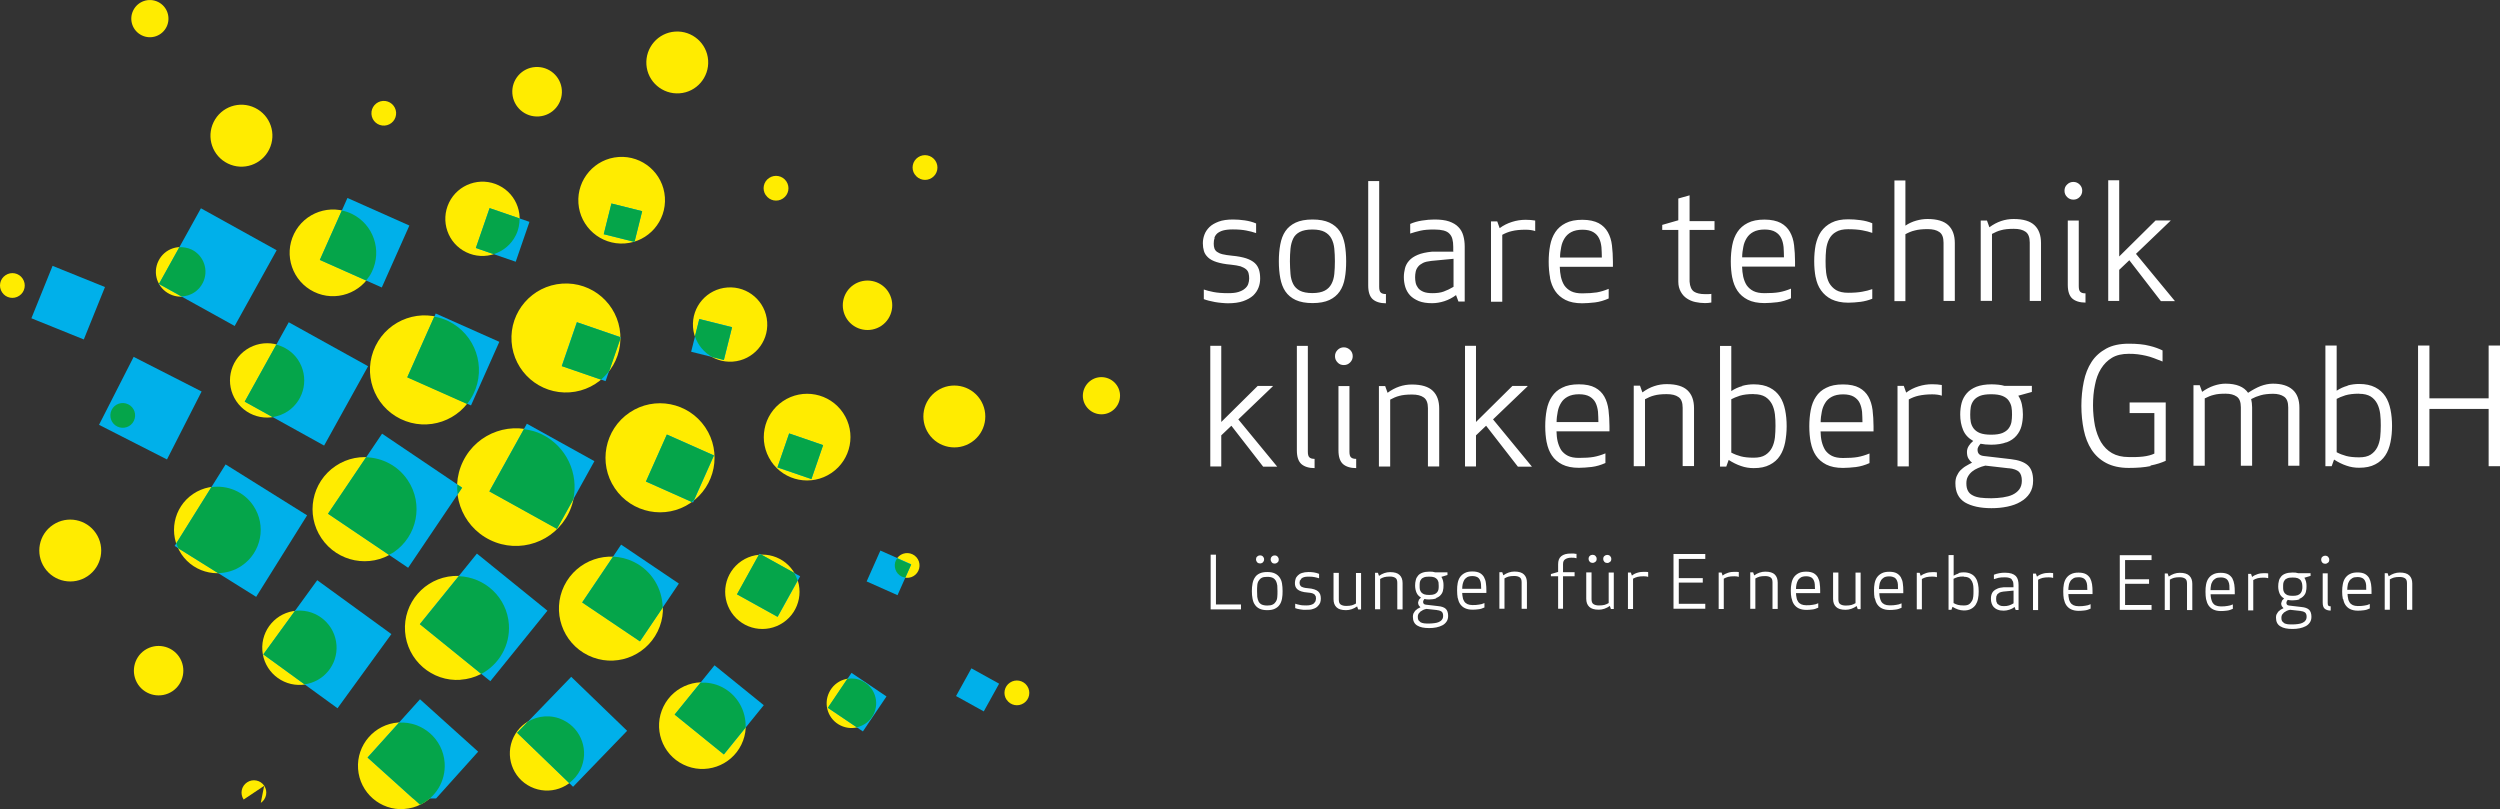 <?xml version="1.0" encoding="UTF-8"?><svg id="Ebene_1" xmlns="http://www.w3.org/2000/svg" viewBox="0 0 259.59 84.02"><rect x="0" y="0" width="259.59" height="84.02" fill="#333333" stroke="none"/><defs><style>.cls-1{fill:#fff;}.cls-2{fill:#00b0ea;}.cls-3{fill:#ffec00;}.cls-4{fill:#05a54a;}</style></defs><path class="cls-3" d="m27.96,15.5c-.78,1.6-2.7,2.26-4.3,1.48-1.6-.78-2.26-2.7-1.48-4.3s2.7-2.26,4.3-1.48c1.6.78,2.26,2.7,1.48,4.3"/><path class="cls-3" d="m70.55,9.69c-1.77.12-3.31-1.21-3.43-2.98s1.21-3.31,2.98-3.43c1.77-.12,3.31,1.21,3.43,2.98s-1.21,3.31-2.98,3.43"/><path class="cls-3" d="m96.43,45.04c-.99-1.47-.61-3.47.87-4.46,1.47-.99,3.47-.6,4.46.87.99,1.47.61,3.47-.87,4.46-1.47.99-3.47.6-4.46-.87"/><path class="cls-3" d="m87.95,33.14c-.79-1.18-.48-2.78.69-3.57,1.18-.79,2.78-.48,3.57.69.79,1.18.48,2.78-.69,3.57-1.18.79-2.78.48-3.57-.69"/><path class="cls-3" d="m86.1,71.89c.62-1.28,2.16-1.81,3.44-1.18,1.28.62,1.81,2.16,1.18,3.44-.62,1.28-2.16,1.81-3.44,1.18-1.28-.62-1.81-2.16-1.18-3.44"/><path class="cls-3" d="m18.6,68.2c.79,1.18.48,2.78-.69,3.57-1.18.79-2.78.48-3.57-.69-.79-1.18-.48-2.78.69-3.57,1.18-.79,2.78-.48,3.57.69"/><path class="cls-3" d="m21.07,29.36c-.62,1.28-2.16,1.81-3.44,1.18-1.28-.62-1.81-2.16-1.18-3.44.62-1.28,2.16-1.81,3.44-1.18,1.28.62,1.81,2.16,1.18,3.44"/><path class="cls-3" d="m55.95,12.09c-1.42.1-2.65-.97-2.75-2.39s.97-2.65,2.39-2.74,2.65.97,2.75,2.39-.97,2.65-2.39,2.74"/><path class="cls-3" d="m79.51,20.26c-.4-.59-.24-1.39.35-1.78.59-.4,1.39-.24,1.79.35s.24,1.39-.35,1.78c-.59.4-1.39.24-1.78-.35"/><path class="cls-3" d="m93.04,58.15c.31-.64,1.08-.9,1.72-.59s.9,1.08.59,1.72c-.31.64-1.08.9-1.72.59s-.9-1.08-.59-1.72"/><path class="cls-3" d="m25.3,83.02c-.4-.59-.24-1.39.35-1.78.59-.4,1.39-.24,1.79.35"/><path class="cls-3" d="m27.43,81.58c.4.59.24,1.39-.35,1.79"/><path class="cls-3" d="m13.9,43.7c-.31.64-1.08.9-1.72.59s-.9-1.08-.59-1.72c.31-.64,1.08-.9,1.72-.59s.9,1.08.59,1.72"/><path class="cls-3" d="m39.94,13.04c-.71.05-1.32-.48-1.37-1.19s.49-1.32,1.19-1.37c.71-.05,1.32.49,1.37,1.19.05.71-.48,1.32-1.19,1.37"/><path class="cls-3" d="m75.96,63.61c-1.19-1.77-.73-4.16,1.04-5.36,1.77-1.19,4.17-.73,5.36,1.04s.73,4.17-1.04,5.36c-1.77,1.19-4.16.73-5.36-1.04"/><path class="cls-3" d="m53.33,76.54c.93-1.91,3.24-2.71,5.16-1.78s2.71,3.24,1.78,5.16-3.24,2.71-5.16,1.78-2.71-3.24-1.78-5.16"/><path class="cls-3" d="m30.82,63.41c2.13-.15,3.97,1.45,4.12,3.58.15,2.13-1.45,3.97-3.58,4.12-2.12.15-3.97-1.45-4.12-3.58-.15-2.13,1.45-3.97,3.58-4.12"/><path class="cls-3" d="m24.54,41.66c-1.19-1.77-.73-4.16,1.04-5.36,1.77-1.19,4.17-.73,5.36,1.04,1.19,1.77.73,4.17-1.04,5.36s-4.16.73-5.36-1.04"/><path class="cls-3" d="m46.63,21.03c.93-1.91,3.24-2.71,5.16-1.78s2.71,3.24,1.78,5.16c-.93,1.91-3.24,2.71-5.16,1.78-1.92-.93-2.71-3.24-1.78-5.16"/><path class="cls-3" d="m75.54,29.85c2.13-.15,3.97,1.45,4.12,3.58.15,2.13-1.45,3.97-3.58,4.12-2.12.15-3.97-1.45-4.12-3.58-.15-2.13,1.45-3.97,3.58-4.12"/><path class="cls-3" d="m4.63,58.96c-.99-1.47-.61-3.47.87-4.46,1.47-.99,3.47-.6,4.46.87.99,1.47.61,3.47-.87,4.46-1.47.99-3.47.6-4.46-.87"/><path class="cls-3" d="m17.3,2.78c-.47.96-1.62,1.36-2.58.89-.96-.47-1.36-1.62-.89-2.58.47-.96,1.62-1.36,2.58-.89.96.47,1.35,1.62.89,2.58"/><path class="cls-3" d="m112.77,42.17c-.6-.88-.36-2.08.52-2.68s2.08-.36,2.68.52.36,2.08-.52,2.68c-.88.6-2.08.36-2.68-.52"/><path class="cls-3" d="m76.98,77.32c-1.09,2.23-3.79,3.16-6.02,2.07-2.24-1.09-3.16-3.79-2.07-6.02,1.09-2.23,3.78-3.16,6.02-2.07,2.24,1.09,3.16,3.79,2.07,6.02"/><path class="cls-3" d="m41.98,84.01c-2.48.17-4.63-1.7-4.8-4.18s1.7-4.63,4.18-4.81c2.48-.17,4.63,1.7,4.8,4.18s-1.7,4.63-4.18,4.8"/><path class="cls-3" d="m18.84,57.54c-1.39-2.06-.85-4.86,1.21-6.25s4.86-.85,6.25,1.21c1.39,2.06.85,4.86-1.22,6.25-2.06,1.39-4.86.85-6.25-1.22"/><path class="cls-3" d="m38.62,28.23c-1.09,2.23-3.79,3.16-6.02,2.07s-3.16-3.79-2.07-6.02,3.78-3.16,6.02-2.07,3.16,3.79,2.07,6.02"/><path class="cls-3" d="m64.86,25.28c-2.48.17-4.63-1.7-4.8-4.18s1.7-4.63,4.18-4.8c2.48-.17,4.63,1.7,4.8,4.18.17,2.48-1.7,4.63-4.18,4.8"/><path class="cls-3" d="m80.08,47.91c-1.39-2.06-.85-4.86,1.21-6.25s4.86-.85,6.25,1.21.85,4.86-1.22,6.25c-2.06,1.39-4.86.85-6.25-1.22"/><path class="cls-3" d="m49.16,40.89c-1.37,2.81-4.76,3.98-7.57,2.61s-3.97-4.76-2.6-7.57c1.37-2.81,4.76-3.98,7.57-2.61s3.98,4.76,2.61,7.57"/><path class="cls-3" d="m59.16,40.74c-3.12.22-5.82-2.13-6.04-5.25s2.13-5.82,5.25-6.04c3.12-.22,5.82,2.13,6.04,5.25.22,3.12-2.13,5.82-5.25,6.04"/><path class="cls-3" d="m63.84,50.7c-1.75-2.59-1.06-6.11,1.53-7.86,2.59-1.75,6.11-1.06,7.86,1.53s1.06,6.11-1.53,7.86-6.11,1.06-7.86-1.53"/><path class="cls-3" d="m68.29,65.56c-1.31,2.68-4.54,3.8-7.22,2.49-2.68-1.31-3.79-4.54-2.49-7.22,1.31-2.68,4.54-3.79,7.22-2.49,2.68,1.31,3.8,4.54,2.49,7.22"/><path class="cls-3" d="m47.83,70.59c-2.98.21-5.56-2.04-5.77-5.01-.21-2.98,2.03-5.56,5.01-5.77s5.56,2.04,5.77,5.01c.21,2.98-2.04,5.56-5.01,5.76"/><path class="cls-3" d="m33.38,55.89c-1.67-2.47-1.02-5.83,1.46-7.5,2.47-1.67,5.83-1.02,7.5,1.46,1.67,2.47,1.02,5.83-1.46,7.5-2.47,1.67-5.83,1.02-7.5-1.46"/><path class="cls-3" d="m48.08,47.9c-1.48,3.03-.22,6.69,2.81,8.17,3.03,1.48,6.69.22,8.17-2.81,1.48-3.03.22-6.69-2.81-8.17-3.03-1.48-6.69-.22-8.17,2.81"/><rect class="cls-2" x="36.01" y="46.98" width="10.03" height="10.03" transform="translate(-25.02 56.93) rotate(-56)"/><rect class="cls-2" x="27.11" y="35.15" width="9.42" height="9.42" transform="translate(-18.47 48.37) rotate(-61)"/><rect class="cls-2" x="11.65" y="38.42" width="7.92" height="7.92" transform="translate(-29.24 37.05) rotate(-63)"/><rect class="cls-2" x="18.13" y="23.24" width="8.99" height="8.99" transform="translate(-12.61 34.08) rotate(-61)"/><rect class="cls-2" x="43.46" y="33.71" width="7.23" height="7.23" transform="translate(-6.17 65.15) rotate(-66)"/><rect class="cls-2" x="34.34" y="21.68" width="7.04" height="7.04" transform="translate(-.56 49.54) rotate(-66)"/><rect class="cls-2" x="58.98" y="34.11" width="4.82" height="4.82" transform="translate(6.87 82.67) rotate(-71)"/><rect class="cls-2" x="50" y="22.2" width="4.38" height="4.38" transform="translate(12.14 65.8) rotate(-71)"/><rect class="cls-2" x="72.14" y="33.49" width="3.51" height="3.51" transform="translate(21.83 98.43) rotate(-76.01)"/><rect class="cls-2" x="63.03" y="21.48" width="3.29" height="3.29" transform="translate(26.61 80.29) rotate(-76.01)"/><rect class="cls-2" x="81.23" y="45.51" width="3.73" height="3.73" transform="translate(11.25 110.52) rotate(-71)"/><rect class="cls-2" x="90.55" y="57.73" width="3.51" height="3.51" transform="translate(.43 119.63) rotate(-66.01)"/><rect class="cls-2" x="99.87" y="69.99" width="3.29" height="3.29" transform="translate(-10.36 125.69) rotate(-61)"/><rect class="cls-2" x="67.93" y="45.98" width="5.35" height="5.35" transform="translate(-2.56 93.36) rotate(-66)"/><rect class="cls-2" x="77.4" y="58.37" width="4.82" height="4.82" transform="translate(-12.05 101.1) rotate(-60.99)"/><rect class="cls-2" x="86.82" y="70.72" width="4.38" height="4.38" transform="translate(-21.21 105.93) rotate(-56)"/><rect class="cls-2" x="52.26" y="45.44" width="8.02" height="8.02" transform="translate(-14.26 74.69) rotate(-61)"/><rect class="cls-2" x="61.86" y="57.96" width="7.23" height="7.23" transform="translate(-22.19 81.42) rotate(-56)"/><rect class="cls-2" x="71.39" y="70.42" width="6.58" height="6.58" transform="translate(-29.6 85.36) rotate(-51)"/><rect class="cls-2" x="20.02" y="50.11" width="9.98" height="9.98" transform="translate(-34.97 47.11) rotate(-58)"/><rect class="cls-2" x="45.51" y="59.4" width="9.42" height="9.42" transform="translate(-31.21 62.79) rotate(-51)"/><rect class="cls-2" x="29.23" y="62.14" width="9.52" height="9.52" transform="translate(-40.11 55.07) rotate(-54)"/><rect class="cls-2" x="55.37" y="71.95" width="8.08" height="8.07" transform="translate(-36.52 65.94) rotate(-46)"/><polyline class="cls-2" points="45.28 82.91 49.65 78.05 43.61 72.61 38.16 78.66 42.88 82.91"/><rect class="cls-2" x="4.15" y="28.5" width="5.87" height="5.87" transform="translate(-24.72 26.22) rotate(-68)"/><path class="cls-4" d="m16.51,29.47l2.11-3.8c.42-.02.86.05,1.27.24,1.28.62,1.81,2.16,1.18,3.44-.43.88-1.3,1.4-2.22,1.43l-2.33-1.29v-.03"/><path class="cls-4" d="m38.02,29.13l-4.81-2.14,2.28-5.13c.35.07.71.18,1.05.35,2.23,1.09,3.16,3.78,2.07,6.02-.16.34-.37.63-.6.9"/><polygon class="cls-4" points="63.49 21.13 66.68 21.93 65.9 25.07 65.81 25.1 62.69 24.32 63.49 21.13"/><path class="cls-4" d="m94.61,58.62l-.6,1.35c-.13-.02-.26-.04-.38-.1-.64-.31-.9-1.08-.59-1.72l.13-.17s1.44.64,1.44.64Z"/><path class="cls-4" d="m85.96,73.49l2.02-3c.51-.09,1.05-.03,1.55.22,1.28.62,1.81,2.16,1.19,3.44-.36.73-1.02,1.21-1.76,1.37l-3.01-2.03h.01Z"/><path class="cls-4" d="m70.05,74.2l2.69-3.32c.72-.03,1.46.09,2.16.43,1.66.81,2.59,2.5,2.52,4.23l-2.26,2.8s-5.11-4.14-5.11-4.14Z"/><path class="cls-4" d="m43.62,83.57l-5.45-4.91,3.27-3.63c2.45-.13,4.56,1.72,4.73,4.18.13,1.89-.93,3.59-2.55,4.36"/><path class="cls-4" d="m43.6,64.81l4.03-4.98c2.73.09,5.01,2.21,5.21,5,.15,2.2-1.04,4.18-2.87,5.15l-6.37-5.16h0Z"/><path class="cls-4" d="m47.47,50.3l.51.34-.46.69c-.04-.34-.06-.68-.04-1.03"/><path class="cls-4" d="m34.06,53.34l3.95-5.86c1.68.05,3.31.87,4.32,2.37,1.67,2.47,1.01,5.83-1.46,7.5-.16.11-.33.18-.49.26l-6.33-4.27h0Z"/><path class="cls-4" d="m59.53,51.85l-1.7,3.07-7.02-3.89,3.59-6.47c.63.09,1.25.24,1.85.53,2.58,1.26,3.85,4.08,3.28,6.76"/><polygon class="cls-4" points="74.13 47.29 72.07 51.91 71.82 52.12 67.07 50 69.24 45.12 74.13 47.29"/><path class="cls-4" d="m64.4,35.01v.22l-1.12,3.25c-.26.35-.55.66-.88.94l-4.06-1.4,1.57-4.56,4.5,1.55h-.01Z"/><path class="cls-4" d="m42.29,39.17l2.8-6.29c.49.09.99.23,1.46.46,2.81,1.37,3.98,4.76,2.61,7.57-.18.38-.41.72-.66,1.04l-6.21-2.76v-.02Z"/><path class="cls-4" d="m59.1,81.31l-5.41-5.22,1.1-1.14c1.08-.66,2.47-.78,3.69-.18,1.92.93,2.71,3.24,1.78,5.16-.28.57-.69,1.03-1.17,1.38"/><path class="cls-4" d="m68.81,63.1l-2.36,3.5-6-4.04,3.21-4.76c.72.03,1.45.2,2.14.54,1.89.92,2.98,2.8,3.01,4.77"/><path class="cls-4" d="m80.74,64.05l-4.22-2.34,2.26-4.09.27-.03,3.41,1.89c.15.26.27.53.36.8l-2.08,3.76h0Z"/><rect class="cls-4" x="81.24" y="45.51" width="3.73" height="3.73" transform="translate(11.25 110.53) rotate(-71)"/><path class="cls-4" d="m72.61,33.13l3.4.85-.85,3.4-1.19-.3c-.84-.46-1.5-1.22-1.81-2.16l.45-1.79Z"/><path class="cls-4" d="m49.41,25.75l1.43-4.14,3.11,1.07c0,.58-.1,1.17-.38,1.73-.48.99-1.34,1.67-2.31,1.98l-1.85-.64Z"/><path class="cls-4" d="m25.41,41.7l3.28-5.92c.88.23,1.69.75,2.24,1.56,1.19,1.77.73,4.17-1.04,5.36-.5.33-1.04.52-1.59.61l-2.89-1.6h0Z"/><path class="cls-4" d="m12.18,44.29c-.64-.31-.9-1.08-.59-1.72.31-.64,1.08-.9,1.72-.59s.9,1.08.59,1.72c-.31.64-1.08.9-1.72.59"/><path class="cls-4" d="m18.31,56.41l3.64-5.83c1.65-.23,3.36.45,4.35,1.92,1.39,2.06.85,4.86-1.21,6.25-.75.51-1.61.75-2.45.76l-4.12-2.57c-.08-.18-.15-.35-.21-.53"/><path class="cls-4" d="m27.34,67.95l3.27-4.5.21-.04c2.13-.15,3.97,1.45,4.12,3.58.14,2.04-1.33,3.8-3.32,4.07,0,0-4.28-3.11-4.28-3.11Z"/><path class="cls-3" d="m94.98,18.11c-.4-.59-.24-1.39.35-1.78.59-.4,1.39-.24,1.79.35s.24,1.39-.35,1.78c-.59.4-1.39.24-1.78-.35"/><path class="cls-3" d="m104.52,72.66c-.4-.59-.24-1.39.35-1.78.59-.4,1.39-.24,1.79.35s.24,1.39-.35,1.78c-.59.4-1.39.24-1.78-.35"/><path class="cls-3" d="m.22,30.36c-.4-.59-.24-1.39.35-1.78.59-.4,1.39-.24,1.78.35.4.59.24,1.39-.35,1.78-.59.4-1.39.24-1.78-.35"/><path class="cls-1" d="m225.4,22.89h-1.57l-3.78,3.74v-7.91h-1.14v12.53h1.14v-3.23l1.05-1,3.28,4.25h1.46l-4.05-4.91,3.59-3.44h.01Zm-8.85,7.57c-.26,0-.43-.05-.54-.16-.11-.1-.16-.3-.16-.59v-6.81h-1.14v6.68c0,.67.16,1.14.47,1.42.31.27.77.42,1.37.42v-.95Zm-1.91-10c.17.17.39.27.65.27s.47-.09.65-.27c.17-.17.27-.39.27-.65s-.09-.47-.27-.65c-.17-.17-.39-.27-.65-.27s-.47.09-.65.27c-.19.17-.27.39-.27.65s.09.47.27.65m-3.88,10.79h1.17v-6.01c0-.8-.22-1.42-.67-1.85s-1.17-.65-2.17-.65c-.9,0-1.74.28-2.52.86l-.25-.7h-.65v8.34h1.17v-6.95c.31-.17.63-.31.95-.39.32-.09.75-.14,1.31-.14s.93.1,1.22.3.44.57.44,1.12v6.06h-.01Zm-8.95,0h1.17v-6.01c0-.8-.22-1.42-.67-1.85s-1.17-.65-2.17-.65c-.39,0-.78.06-1.17.17-.39.11-.77.28-1.12.52v-4.69h-1.14v12.53h1.14v-6.95c.31-.17.63-.31.98-.39.33-.09.78-.14,1.32-.14s.94.1,1.22.3c.3.2.44.57.44,1.12v6.06h0Zm-13.28-2.48c.1.53.28.99.56,1.38s.63.7,1.09.93c.46.22,1.04.35,1.74.35.41,0,.84-.04,1.28-.09.44-.06.84-.17,1.21-.32v-1c-.32.11-.67.21-1.05.27-.38.07-.86.11-1.46.11-.52,0-.94-.1-1.25-.28-.31-.19-.54-.44-.72-.75-.16-.31-.26-.67-.31-1.06s-.06-.8-.06-1.21.02-.81.06-1.21c.05-.39.15-.75.31-1.06s.39-.57.72-.75c.31-.19.73-.28,1.25-.28.59,0,1.07.04,1.46.11s.73.16,1.05.27v-1c-.37-.16-.77-.26-1.21-.32-.44-.06-.86-.09-1.28-.09-.7,0-1.28.11-1.74.35-.46.23-.81.54-1.09.93-.27.39-.44.85-.56,1.38-.1.53-.15,1.1-.15,1.69s.05,1.16.15,1.69m-8.66,0c.1.53.28.99.54,1.38s.62.7,1.07.93,1.04.35,1.74.35c.41,0,.86-.04,1.33-.09.48-.06.95-.2,1.42-.41v-1c-.41.17-.83.3-1.23.37s-.91.1-1.52.1c-.47,0-.85-.07-1.15-.22-.3-.15-.53-.36-.7-.6-.17-.26-.28-.56-.36-.89-.07-.33-.11-.69-.12-1.05h5.5v-.53c0-.6-.04-1.16-.1-1.69s-.21-.99-.43-1.38c-.22-.39-.53-.7-.95-.93-.42-.22-.99-.35-1.69-.35s-1.28.11-1.74.35c-.46.23-.81.54-1.07.93-.26.39-.44.85-.54,1.38s-.15,1.1-.15,1.69.05,1.16.15,1.69m4.48-4.76c.27.16.47.37.6.64.14.27.21.58.25.93.02.35.04.7.04,1.07h-4.34c0-.38.05-.74.12-1.09.06-.35.19-.65.35-.91.17-.27.39-.48.69-.64.3-.16.69-.25,1.17-.25s.85.09,1.12.25m-6.66,6.44c-.11.01-.22.02-.32.02h-.32c-.51,0-.89-.09-1.15-.26-.27-.19-.42-.52-.46-1.04v-5.37h2.59v-.91h-2.59v-2.68l-1.17.33v2.26l-1.67.48v.52h1.67v5.39c0,.41.1.75.26,1.04s.37.52.63.69c.26.17.54.3.88.37.32.07.67.11,1.01.11.21,0,.43-.02.65-.06v-.91h-.01Zm-16.75-1.69c.1.53.28.99.54,1.38s.62.7,1.07.93,1.04.35,1.74.35c.41,0,.85-.04,1.33-.09.48-.06.95-.2,1.42-.41v-1c-.41.17-.83.3-1.23.37-.41.06-.91.1-1.52.1-.47,0-.85-.07-1.15-.22-.3-.15-.53-.36-.7-.6-.17-.26-.28-.56-.36-.89-.07-.33-.11-.69-.12-1.05h5.52v-.53c0-.6-.04-1.16-.1-1.69s-.21-.99-.43-1.38c-.22-.39-.53-.7-.95-.93-.42-.22-.99-.35-1.69-.35s-1.28.11-1.74.35c-.46.23-.81.54-1.07.93-.26.39-.44.85-.54,1.38s-.15,1.1-.15,1.69.05,1.16.15,1.69m4.48-4.76c.27.16.47.37.6.64.14.27.21.58.25.93.02.35.04.7.04,1.07h-4.34c0-.38.05-.74.12-1.09.06-.35.19-.65.35-.91.17-.27.39-.48.69-.64.3-.16.69-.25,1.17-.25s.85.09,1.12.25m-6.02-1.2c-.16-.02-.31-.04-.48-.06-.16-.01-.33-.02-.53-.02-.47,0-.94.07-1.41.22s-.9.36-1.28.65l-.25-.7h-.65v8.34h1.17v-6.95c.31-.17.65-.31,1.01-.39.37-.09.84-.14,1.41-.14.39,0,.73.05,1,.14v-1.09h.01Zm-8.49,3.23h-2.23c-.62.06-1.11.17-1.49.33-.38.16-.68.36-.89.6-.21.23-.36.51-.43.79-.07.3-.12.59-.12.91,0,.36.05.7.15,1.04.1.32.27.62.49.86.23.25.54.44.91.6.38.15.84.22,1.38.22.42,0,.85-.07,1.28-.21.43-.14.83-.35,1.21-.63l.25.67h.65v-5.71c0-.41-.05-.79-.15-1.14s-.26-.64-.51-.89c-.23-.25-.57-.44-.96-.58-.41-.14-.93-.2-1.54-.2-.39,0-.83.04-1.28.11s-.86.19-1.22.35v1c.32-.11.68-.21,1.07-.3.39-.09.86-.12,1.43-.12.39,0,.72.04.96.1.26.07.46.17.6.32.15.15.26.33.32.57.06.23.09.49.09.81v.48h.02Zm0,.75v2.9c-.36.21-.69.37-1.02.49-.32.12-.72.17-1.17.17-.39,0-.72-.05-.95-.15-.23-.1-.42-.23-.54-.39s-.21-.35-.25-.53c-.04-.2-.06-.38-.06-.58s.02-.39.06-.58.12-.36.25-.52c.12-.16.3-.28.51-.39.22-.11.51-.17.86-.21l2.32-.22h0Zm-7.02,3.65c-.26,0-.43-.05-.54-.16-.11-.1-.16-.3-.16-.59v-10.98h-1.14v10.85c0,.67.16,1.14.47,1.42.31.27.77.42,1.37.42v-.95Zm-4.27-5.15c-.1-.53-.27-1-.53-1.38-.26-.38-.62-.68-1.07-.89s-1.04-.32-1.75-.32-1.3.11-1.75.32-.81.51-1.07.89c-.26.38-.43.84-.53,1.38-.1.53-.15,1.12-.15,1.75s.05,1.22.15,1.75.27,1,.53,1.38c.26.38.62.68,1.07.89.46.21,1.04.32,1.75.32s1.3-.11,1.75-.32.81-.51,1.07-.89c.26-.38.44-.84.53-1.38.1-.53.14-1.12.14-1.75s-.05-1.22-.14-1.75m-1.09,3.06c-.04.41-.14.75-.3,1.05-.16.3-.39.53-.7.69s-.74.25-1.28.25-.99-.09-1.3-.25c-.31-.17-.54-.39-.69-.69s-.25-.64-.28-1.05-.06-.84-.06-1.31.02-.9.06-1.31.14-.75.28-1.05.38-.53.69-.69.74-.25,1.3-.25.98.09,1.28.25c.31.17.54.39.7.69s.26.64.3,1.05.06.84.06,1.31-.02.9-.06,1.31m-12.45-3.75c.05-.17.16-.33.3-.46.15-.12.35-.23.6-.3.26-.07.59-.11,1.01-.11.56,0,1.01.04,1.38.11s.72.16,1.04.27v-1c-.37-.16-.77-.26-1.18-.32-.42-.06-.83-.09-1.22-.09-.59,0-1.09.07-1.49.22-.39.15-.72.33-.96.57-.23.23-.41.49-.52.79s-.16.59-.16.89.04.56.11.8c.07.25.22.47.43.67.21.2.51.36.89.48.38.12.88.22,1.48.27.41.04.74.1,1,.17.25.09.44.19.58.31s.22.26.26.43c.04.16.06.33.06.53s-.04.39-.1.57-.19.35-.35.48c-.17.15-.39.26-.68.35s-.64.12-1.07.12c-.6,0-1.1-.04-1.51-.12s-.74-.17-1-.26v1c.14.05.3.11.51.16.2.05.42.1.64.14s.46.07.69.09c.23.02.46.04.65.04.63,0,1.16-.07,1.59-.22s.78-.35,1.04-.58c.26-.25.44-.52.56-.83s.17-.62.17-.94c0-.35-.04-.65-.12-.91-.09-.27-.23-.51-.44-.7-.22-.2-.52-.36-.9-.49-.38-.12-.88-.22-1.46-.27-.41-.04-.73-.09-.98-.15s-.44-.15-.58-.25-.22-.22-.27-.36-.07-.31-.07-.49c0-.2.02-.39.09-.57"/><path class="cls-1" d="m259.59,48.41v-12.53h-1.18v5.48h-6.15v-5.48h-1.18v12.53h1.18v-5.95h6.15v5.95s1.18,0,1.18,0Zm-15.81-8.36c-.41.11-.79.28-1.15.52v-4.69h-1.17v12.53h.65l.25-.69c.43.28.86.49,1.28.63.42.15.86.22,1.32.22.67,0,1.22-.11,1.67-.35.44-.22.79-.54,1.05-.93.26-.39.43-.85.54-1.38s.16-1.1.16-1.69-.05-1.16-.16-1.69c-.11-.53-.28-.99-.54-1.38s-.6-.7-1.05-.93c-.44-.23-1-.35-1.67-.35-.39,0-.79.05-1.2.16m1.2.86c.51,0,.9.1,1.2.28.3.19.52.44.68.75s.26.67.31,1.06.06.8.06,1.21-.02.81-.06,1.21c-.05.39-.15.75-.31,1.06s-.39.56-.68.75c-.3.19-.69.28-1.2.28-.54,0-.99-.05-1.33-.14s-.68-.22-1-.39v-5.54c.22-.12.52-.25.9-.37.37-.11.85-.17,1.43-.17m-7.37,7.48h1.17v-6.01c0-.84-.23-1.46-.7-1.88s-1.15-.63-2.05-.63c-.42,0-.85.09-1.28.25-.43.17-.86.41-1.3.7-.43-.63-1.21-.95-2.34-.95-.39,0-.79.07-1.21.21-.42.14-.83.36-1.22.64l-.25-.69h-.65v8.36h1.17v-6.99c.32-.16.64-.3.96-.37.32-.09.72-.12,1.21-.12s.86.1,1.15.3.43.57.43,1.12v6.06h1.17v-6.06c0-.31-.04-.6-.1-.86.17-.09.33-.16.49-.23.16-.06.33-.12.51-.17.19-.05.37-.09.58-.11s.43-.04.69-.04c.48,0,.86.1,1.15.3s.43.57.43,1.12v6.06h-.01Zm-14.29-.02c.63-.12,1.16-.3,1.58-.49v-6.06h-3.75v1.1h2.57v4.21c-.15.07-.32.14-.53.19s-.43.1-.65.12c-.23.02-.48.05-.74.05h-.74c-.69,0-1.27-.14-1.74-.41s-.84-.65-1.14-1.14c-.28-.48-.49-1.05-.63-1.7-.12-.65-.2-1.36-.2-2.11s.06-1.46.2-2.11c.12-.65.33-1.22.63-1.7.3-.48.67-.86,1.14-1.14s1.05-.41,1.74-.41c.33,0,.64.01.94.05.3.04.57.09.84.15.27.06.54.14.83.25.27.1.58.22.9.35v-1.15c-.35-.17-.8-.35-1.36-.48-.57-.15-1.28-.22-2.15-.22-.94,0-1.72.17-2.34.51s-1.14.79-1.52,1.38c-.38.58-.65,1.27-.81,2.05s-.25,1.62-.25,2.51.09,1.73.25,2.51c.16.78.43,1.46.81,2.05.38.58.89,1.05,1.52,1.38s1.41.51,2.34.51c.88,0,1.63-.06,2.26-.19m-14.93-2.47c.42-.16.75-.39,1-.68s.43-.62.53-1c.1-.38.15-.79.15-1.22,0-.37-.04-.72-.11-1.05-.07-.32-.2-.63-.37-.89l1.41-.39v-.63h-2.84c-.19-.05-.39-.1-.62-.12-.22-.02-.47-.04-.72-.04-.63,0-1.16.09-1.58.25-.42.17-.75.39-1,.68s-.43.62-.53.99c-.1.38-.15.79-.15,1.22,0,.59.1,1.12.3,1.6s.54.85,1.05,1.14c-.19.15-.33.31-.46.51-.12.19-.19.39-.19.63,0,.28.05.51.15.68s.22.32.38.43h0c-.22.12-.44.23-.65.36-.21.12-.39.28-.56.44-.16.17-.28.37-.38.59s-.14.47-.14.75c0,.93.33,1.58.99,1.99.67.39,1.58.6,2.75.6.58,0,1.12-.05,1.65-.16.52-.11.99-.27,1.38-.51.39-.22.72-.52.95-.88s.35-.79.35-1.31c0-.74-.19-1.27-.56-1.6s-.95-.54-1.74-.63l-2.84-.33c-.42-.05-.63-.26-.63-.65,0-.1.02-.21.09-.32s.14-.21.22-.3c.31.06.68.1,1.1.1.63,0,1.16-.09,1.58-.25m.25,2.69c.51.05.86.19,1.06.37.2.2.3.51.3.93,0,.36-.09.65-.26.89-.17.23-.41.42-.7.56s-.63.22-1.01.28c-.38.05-.78.09-1.2.09s-.81-.02-1.14-.06c-.32-.05-.59-.12-.81-.25-.22-.11-.38-.27-.48-.47-.11-.2-.16-.46-.16-.77,0-.27.05-.51.16-.7.11-.2.25-.37.43-.52.19-.15.39-.27.63-.37.23-.1.48-.19.75-.25l2.44.28h-.01Zm-2.99-3.65c-.28-.11-.49-.27-.65-.47-.15-.2-.25-.42-.3-.67-.05-.25-.06-.52-.06-.79s.02-.54.06-.79c.05-.25.15-.47.3-.67.15-.2.37-.35.65-.47.28-.11.67-.17,1.16-.17s.88.06,1.16.17.51.27.65.47.25.42.3.67c.05.25.06.52.06.79s-.02.54-.06.79c-.05.25-.15.47-.3.67-.15.2-.37.35-.65.47-.28.11-.67.17-1.16.17s-.88-.06-1.16-.17m-3.96-4.99c-.16-.02-.31-.04-.48-.06-.16-.01-.33-.02-.53-.02-.47,0-.94.07-1.41.22s-.9.36-1.28.65l-.25-.7h-.65v8.36h1.17v-6.95c.31-.17.65-.31,1.02-.39s.84-.14,1.41-.14c.39,0,.74.05,1,.14v-1.09h0Zm-13.61,5.95c.1.53.28.99.54,1.38s.62.7,1.07.93c.46.23,1.04.35,1.74.35.41,0,.86-.04,1.33-.09.48-.06.95-.2,1.42-.41v-1c-.41.17-.83.3-1.23.37s-.91.1-1.52.1c-.47,0-.85-.07-1.15-.22-.3-.15-.53-.36-.7-.6-.16-.26-.28-.56-.36-.89s-.11-.68-.12-1.05h5.5v-.53c0-.6-.04-1.16-.1-1.69-.07-.53-.21-.99-.43-1.38-.22-.39-.53-.7-.95-.93-.42-.23-.99-.35-1.69-.35s-1.28.11-1.74.35c-.46.22-.81.53-1.07.93-.26.38-.44.85-.54,1.38s-.15,1.1-.15,1.69.05,1.16.15,1.69m4.48-4.76c.26.16.47.37.6.64s.21.58.25.93c.02.35.04.72.04,1.07h-4.34c0-.38.05-.74.12-1.09.06-.35.19-.65.35-.91.16-.27.39-.48.69-.64.3-.16.69-.25,1.17-.25s.85.09,1.12.25m-11.58-1.11c-.41.11-.79.28-1.15.52v-4.69h-1.17v12.53h.65l.25-.69c.43.28.86.49,1.28.63.42.15.86.22,1.32.22.67,0,1.22-.11,1.67-.35.44-.22.8-.54,1.05-.93.26-.39.43-.85.54-1.38.1-.53.16-1.1.16-1.69s-.05-1.16-.16-1.69c-.11-.53-.28-.99-.54-1.38s-.6-.7-1.05-.93c-.44-.23-1-.35-1.67-.35-.39,0-.79.05-1.2.16m1.2.86c.51,0,.9.1,1.2.28.3.19.52.44.69.75.16.31.26.67.31,1.06s.06.8.06,1.21-.02.81-.06,1.21c-.05.39-.15.75-.31,1.06s-.39.56-.69.75c-.3.19-.69.28-1.2.28-.54,0-.99-.05-1.33-.14s-.68-.22-1-.39v-5.54c.22-.12.53-.25.9-.37.37-.11.84-.17,1.43-.17m-7.37,7.48h1.17v-6.01c0-.8-.22-1.42-.67-1.85s-1.17-.65-2.17-.65c-.9,0-1.74.28-2.52.86l-.25-.7h-.65v8.36h1.17v-6.95c.31-.17.63-.31.95-.39.32-.09.75-.14,1.3-.14s.94.1,1.22.3c.3.2.44.57.44,1.12v6.06h0Zm-14.13-2.48c.1.53.28.99.54,1.38s.62.7,1.07.93c.46.23,1.04.35,1.74.35.41,0,.86-.04,1.33-.09.48-.06.95-.2,1.42-.41v-1c-.41.17-.83.3-1.23.37s-.91.1-1.52.1c-.47,0-.85-.07-1.15-.22-.3-.15-.53-.36-.7-.6-.16-.26-.28-.56-.36-.89s-.11-.68-.12-1.05h5.5v-.53c0-.6-.04-1.16-.1-1.69-.07-.53-.21-.99-.43-1.38-.22-.39-.53-.7-.95-.93-.42-.23-.99-.35-1.69-.35s-1.28.11-1.74.35c-.46.22-.81.53-1.07.93-.26.38-.44.85-.54,1.38s-.15,1.1-.15,1.69.05,1.16.15,1.69m4.48-4.76c.26.16.47.37.6.64s.21.58.25.93c.02.35.04.72.04,1.07h-4.34c0-.38.05-.74.12-1.09.06-.35.19-.65.35-.91.16-.27.39-.48.69-.64.3-.16.69-.25,1.17-.25s.85.09,1.12.25m-6.47-1.11h-1.57l-3.78,3.74v-7.91h-1.14v12.53h1.14v-3.23l1.05-1,3.3,4.25h1.46l-4.04-4.91,3.59-3.44h-.01Zm-10.34,8.36h1.17v-6.01c0-.8-.22-1.42-.67-1.85s-1.17-.65-2.17-.65c-.9,0-1.74.28-2.52.86l-.25-.7h-.65v8.36h1.17v-6.95c.31-.17.63-.31.95-.39.32-.09.75-.14,1.31-.14s.93.1,1.22.3.44.57.44,1.12v6.06h-.01Zm-7.45-.79c-.26,0-.43-.05-.54-.16-.11-.1-.16-.3-.16-.59v-6.81h-1.14v6.68c0,.67.16,1.14.47,1.42.31.27.77.42,1.37.42v-.95Zm-1.93-10.01c.17.19.39.27.65.27s.47-.09.65-.27.27-.39.27-.65-.09-.47-.27-.65c-.19-.17-.39-.27-.65-.27s-.47.09-.65.27-.27.39-.27.65.09.47.27.65m-2.39,10.01c-.26,0-.43-.05-.54-.16-.11-.1-.16-.3-.16-.59v-10.98h-1.14v10.85c0,.67.16,1.14.47,1.42.31.27.77.42,1.37.42v-.95Zm-4.34-7.57h-1.57l-3.78,3.74v-7.91h-1.14v12.53h1.14v-3.23l1.05-1,3.3,4.25h1.46l-4.04-4.91,3.59-3.44h-.01Z"/><path class="cls-1" d="m249.95,63.32h.53v-2.73c0-.36-.1-.64-.31-.84-.2-.2-.53-.3-.99-.3-.41,0-.79.14-1.15.39l-.11-.32h-.3v3.79h.53v-3.15c.15-.09.28-.14.43-.19.15-.04.35-.06.59-.06s.42.05.56.14.2.26.2.51v2.75h.01Zm-6.65-1.12c.05.23.12.44.25.63.12.17.28.32.49.42s.47.16.79.16c.19,0,.39-.01.6-.04.22-.02.43-.09.64-.19v-.46c-.19.09-.37.14-.56.16-.19.04-.42.05-.69.05-.21,0-.38-.04-.52-.1-.14-.07-.25-.16-.32-.27s-.14-.25-.16-.41c-.04-.15-.05-.31-.06-.48h2.49v-.25c0-.27-.01-.53-.05-.77s-.1-.44-.2-.63c-.1-.17-.25-.32-.43-.42-.19-.1-.44-.16-.77-.16s-.58.05-.79.16c-.21.1-.37.25-.49.42-.12.17-.2.38-.25.63-.05.23-.07.49-.07.77s.02.53.07.77m2.04-2.16c.12.07.21.17.27.3.06.12.1.26.11.42,0,.16.01.32.01.49h-1.97c0-.17.02-.33.05-.49.02-.16.09-.3.16-.42s.19-.22.32-.3.31-.11.53-.11.38.04.51.11m-3.28,2.93c-.11,0-.2-.02-.25-.07s-.07-.14-.07-.27v-3.09h-.52v3.04c0,.31.07.52.21.64.15.12.35.19.62.19v-.43h.01Zm-.88-4.54c.09.09.19.12.3.12s.21-.04.3-.12c.09-.07.12-.17.12-.3s-.04-.21-.12-.3c-.09-.09-.19-.12-.3-.12s-.21.04-.3.12-.12.19-.12.3.04.21.12.3m-2.39,3.76c.19-.07.33-.17.46-.31.11-.12.2-.28.23-.44.05-.17.06-.36.06-.56,0-.17-.01-.32-.05-.47-.04-.15-.09-.28-.17-.41l.64-.19v-.28h-1.28l-.28-.06c-.1-.01-.21-.01-.32-.01-.28,0-.53.04-.72.11-.19.07-.35.17-.46.31s-.2.28-.23.46c-.05.17-.07.36-.07.56,0,.27.05.51.14.73s.25.39.47.52l-.21.22-.09.28c0,.12.02.22.07.31l.17.2h0l-.3.16-.25.21-.17.27c-.05.1-.06.21-.06.35,0,.42.15.72.46.9.3.19.72.27,1.25.27.26,0,.52-.02.75-.07s.44-.12.63-.22.32-.23.43-.39c.11-.16.16-.36.16-.59,0-.33-.09-.58-.25-.73-.16-.15-.43-.25-.79-.28l-1.28-.15c-.2-.02-.28-.12-.28-.3l.04-.15.1-.14c.14.04.31.05.51.05.28,0,.53-.04.72-.11m.11,1.22c.23.02.39.09.48.17.09.09.14.22.14.42,0,.16-.04.3-.12.39-.07.11-.19.19-.32.25s-.28.1-.46.12c-.17.02-.36.04-.54.04-.2,0-.37,0-.52-.02s-.27-.06-.37-.11l-.22-.21c-.05-.09-.07-.21-.07-.35,0-.12.02-.22.07-.32l.2-.23.28-.17c.11-.05.22-.09.35-.11l1.11.12h0Zm-1.36-1.65c-.12-.05-.22-.12-.3-.21-.07-.09-.11-.19-.14-.31-.02-.11-.02-.23-.02-.36s0-.25.02-.36.06-.21.14-.31c.06-.09.16-.16.3-.21.12-.05.31-.07.53-.07s.39.02.53.07c.12.05.22.12.3.21.06.09.11.19.14.31.02.11.04.23.04.36s0,.25-.04.36c-.02.11-.06.21-.14.31-.07.09-.17.16-.3.21-.12.05-.31.07-.53.07s-.39-.02-.53-.07m-2.02-2.26l-.22-.02h-.23c-.21,0-.42.02-.63.09s-.41.16-.58.3l-.11-.32h-.3v3.79h.53v-3.15c.14-.09.3-.14.46-.19.17-.04.38-.06.63-.06.19,0,.33.02.46.06v-.49h0Zm-6.43,2.7c.05.23.12.44.25.63.12.17.28.32.49.42s.47.16.79.16c.19,0,.38-.01.6-.04.22-.02.43-.09.64-.19v-.46c-.19.09-.37.14-.56.16-.19.04-.42.05-.69.05-.21,0-.38-.04-.52-.1s-.25-.16-.32-.27-.12-.25-.16-.41c-.04-.15-.05-.31-.06-.48h2.51v-.25c0-.27-.01-.53-.05-.77s-.1-.44-.2-.63c-.1-.17-.25-.32-.43-.42-.19-.1-.44-.16-.77-.16s-.58.05-.79.16c-.21.1-.37.25-.49.42-.12.17-.2.38-.25.63-.05.23-.06.49-.06.77s.02.53.06.77m2.04-2.16c.12.07.21.17.27.3.06.12.1.26.11.42,0,.16.01.32.01.49h-1.97c0-.17.02-.33.05-.49.02-.16.09-.3.16-.42s.19-.22.32-.3.31-.11.53-.11.38.04.51.11m-3.99,3.28h.53v-2.73c0-.36-.1-.64-.31-.84-.2-.2-.53-.3-.99-.3-.41,0-.79.14-1.15.39l-.11-.32h-.3v3.79h.53v-3.15c.14-.09.28-.14.43-.19.15-.04.35-.06.59-.06s.42.05.56.14.2.26.2.51v2.75h.01Zm-3.96-3.2h-2.49v-1.99h2.75v-.51h-3.3v5.68h3.3v-.51h-2.75v-2.2h2.49v-.51.02Zm-8.84,2.07c.05.23.12.44.25.63.12.17.28.32.49.42s.47.16.79.16c.19,0,.39-.01.6-.04.22-.02.43-.09.64-.19v-.46c-.19.09-.37.14-.56.16-.19.04-.42.05-.69.05-.21,0-.38-.04-.52-.1-.14-.07-.25-.16-.32-.27s-.14-.25-.16-.41c-.04-.15-.05-.31-.06-.48h2.51v-.25c0-.27-.01-.53-.05-.77s-.1-.44-.2-.63c-.1-.17-.25-.32-.43-.42-.19-.1-.44-.16-.77-.16s-.58.05-.79.16c-.21.1-.37.25-.49.42-.12.17-.2.38-.25.63-.05.23-.06.49-.06.77s.02.53.06.77m2.04-2.16c.12.07.21.17.27.3.06.12.1.26.11.42s.02.32.02.49h-1.97c0-.17.02-.33.05-.49.02-.16.09-.3.16-.42s.19-.22.32-.3.31-.11.53-.11.38.04.51.11m-3.16-.54l-.22-.02h-.23c-.21,0-.42.02-.64.09-.21.06-.41.16-.58.3l-.11-.32h-.3v3.79h.53v-3.15c.14-.09.3-.14.46-.19.17-.04.38-.06.64-.06.19,0,.33.02.46.06v-.49h0Zm-4.1,1.47h-1.01c-.28.02-.51.07-.68.15-.17.07-.31.16-.41.27s-.16.22-.2.36-.05.27-.05.42c0,.16.02.32.07.47.05.15.12.28.22.39.11.11.25.21.42.27.17.07.38.1.63.1.2,0,.38-.04.58-.1.2-.06.38-.16.54-.28l.11.31h.3v-2.59c0-.19-.02-.36-.06-.52-.04-.16-.12-.3-.22-.41-.11-.11-.26-.2-.44-.26s-.42-.09-.7-.09c-.19,0-.37.01-.58.05s-.39.09-.56.16v.46c.15-.05.31-.1.48-.14s.39-.05.65-.05c.17,0,.32.01.44.05.12.04.21.07.27.15l.15.26c.02.1.04.22.04.37v.22-.02Zm0,.35v1.32c-.16.1-.32.17-.47.22-.15.05-.32.07-.53.07-.19,0-.32-.02-.43-.07l-.25-.17-.11-.25-.02-.26.02-.26.11-.23.23-.17c.1-.05.22-.07.39-.1l1.05-.1h0Zm-5.7-1.78c-.19.05-.36.14-.52.23v-2.14h-.53v5.68h.3l.11-.31c.2.12.39.22.58.28s.39.1.59.1c.31,0,.56-.05.75-.16.2-.1.36-.25.48-.42.11-.17.2-.38.25-.63.05-.23.07-.49.07-.77s-.02-.53-.07-.77-.12-.44-.25-.63c-.11-.17-.27-.32-.48-.42-.2-.1-.46-.16-.75-.16-.17,0-.36.02-.54.07m.54.39c.22,0,.41.04.54.12s.23.2.31.35.12.31.14.48c.02.19.02.36.02.54s0,.37-.02.54c-.02.19-.06.35-.14.48s-.17.26-.31.35-.32.12-.54.12c-.25,0-.44-.02-.6-.06s-.31-.1-.46-.19v-2.52c.1-.05.23-.11.41-.17.17-.05.38-.07.65-.07m-2.8-.43l-.22-.02h-.23c-.21,0-.42.02-.64.09s-.41.16-.58.3l-.11-.32h-.3v3.79h.53v-3.15c.14-.09.3-.14.46-.19.17-.04.38-.06.64-.06.19,0,.33.02.46.06v-.49h0Zm-6.43,2.7c.05.23.12.44.25.63.12.17.28.32.49.42s.47.16.79.16c.19,0,.38-.01.6-.04.22-.02.43-.09.64-.19v-.46c-.19.09-.37.14-.56.16-.19.04-.42.05-.69.05-.21,0-.38-.04-.52-.1-.14-.07-.25-.16-.32-.27s-.12-.25-.16-.41c-.04-.15-.05-.31-.06-.48h2.49v-.25c0-.27-.01-.53-.05-.77-.02-.23-.1-.44-.2-.63-.1-.17-.25-.32-.43-.42s-.44-.16-.77-.16-.58.05-.79.16-.37.25-.49.42c-.12.17-.2.38-.25.63-.05.23-.06.49-.06.77s.02.53.06.77m2.04-2.16c.12.07.21.17.27.3.06.12.1.26.11.42s.01.32.01.49h-1.97c0-.17.02-.33.05-.49.02-.16.09-.3.16-.42s.19-.22.31-.3c.14-.07.31-.11.53-.11s.38.04.51.11m-5.8-.51h-.53v2.73c0,.36.1.64.31.84.2.2.53.3.99.3.41,0,.79-.14,1.15-.39l.11.32h.3v-3.79h-.53v3.17c-.14.09-.28.14-.43.19-.15.04-.35.06-.59.06s-.42-.05-.56-.14-.2-.26-.2-.51v-2.78h-.01Zm-4.84,2.67c.05.23.12.44.25.63.12.17.28.32.49.42s.47.16.79.16c.19,0,.39-.01.6-.04.22-.02.43-.09.64-.19v-.46c-.19.09-.37.14-.56.16-.19.04-.42.05-.69.05-.21,0-.38-.04-.52-.1-.14-.07-.25-.16-.32-.27s-.14-.25-.16-.41c-.04-.15-.05-.31-.06-.48h2.51v-.25c0-.27-.01-.53-.05-.77-.02-.23-.1-.44-.2-.63-.1-.17-.25-.32-.43-.42-.19-.1-.44-.16-.77-.16s-.58.05-.79.16-.37.25-.49.42c-.12.17-.2.38-.25.63-.05.23-.07.49-.07.77s.02.53.07.77m2.04-2.16c.12.07.21.17.27.3.06.12.1.26.11.42s.02.32.02.49h-1.97c0-.17.02-.33.05-.49.04-.16.09-.3.16-.42s.19-.22.31-.3c.14-.07.31-.11.53-.11s.38.04.51.11m-3.99,3.28h.53v-2.73c0-.36-.1-.64-.3-.84s-.53-.3-.99-.3c-.41,0-.79.14-1.15.39l-.11-.32h-.3v3.79h.53v-3.15c.15-.09.28-.14.43-.19.15-.04.35-.06.59-.06s.42.05.56.14.2.26.2.51v2.75h0Zm-3.52-3.83l-.22-.02h-.23c-.21,0-.42.02-.64.09s-.41.16-.58.3l-.11-.32h-.3v3.79h.53v-3.15c.14-.09.3-.14.46-.19.16-.04.38-.06.64-.06.19,0,.33.02.46.06v-.49h0Zm-3.73.63h-2.49v-1.99h2.75v-.51h-3.3v5.68h3.3v-.51h-2.75v-2.2h2.49v-.51.02Zm-5.7-.63l-.21-.02h-.23c-.21,0-.42.02-.64.09-.21.06-.41.16-.58.3l-.11-.32h-.3v3.79h.53v-3.15c.15-.09.3-.14.47-.19.16-.04.38-.06.64-.06.19,0,.33.02.46.06v-.49h-.02Zm-5.87.04h-.53v2.73c0,.36.1.64.31.84.2.2.53.3.99.3.41,0,.79-.14,1.15-.39l.11.32h.3v-3.79h-.53v3.17c-.14.09-.28.14-.43.19-.15.04-.35.06-.59.06s-.42-.05-.56-.14-.2-.26-.2-.51v-2.78h-.01Zm.43-1.11c.09-.07.12-.17.12-.3s-.04-.21-.12-.3c-.09-.09-.19-.12-.3-.12s-.22.04-.3.12c-.09.09-.12.19-.12.3s.04.21.12.3c.09.09.19.12.3.12s.21-.04.3-.12m1.52-.59c-.09-.09-.19-.12-.3-.12s-.21.04-.3.12-.12.19-.12.3.04.21.12.3c.09.09.19.12.3.12s.21-.04.3-.12c.09-.07.12-.17.12-.3s-.04-.21-.12-.3m-3.51-.22l-.26-.04h-.27c-.47-.01-.81.09-1.04.28s-.32.48-.32.84v.79l-.75.22v.23h.75v3.37h.51v-3.37h1.2v-.42h-1.2v-.84c0-.25.07-.42.25-.52.16-.1.37-.15.62-.15.11,0,.21,0,.3.01l.23.05v-.48h-.01Zm-5.66,5.7h.53v-2.73c0-.36-.1-.64-.31-.84-.2-.2-.53-.3-.99-.3-.41,0-.79.14-1.15.39l-.11-.32h-.3v3.79h.53v-3.15c.14-.09.28-.14.43-.19.15-.04.35-.06.59-.06s.42.05.56.14.2.26.2.51v2.75h.01Zm-6.65-1.12c.05.23.12.44.25.63.12.17.28.32.49.42s.47.16.79.16c.19,0,.38-.01.6-.04.22-.02.43-.09.64-.19v-.46c-.19.09-.37.14-.56.16-.19.04-.42.05-.69.05-.21,0-.38-.04-.52-.1-.14-.07-.25-.16-.32-.27s-.14-.25-.16-.41c-.04-.15-.05-.31-.06-.48h2.51v-.25c0-.27-.01-.53-.05-.77-.02-.23-.1-.44-.2-.63-.1-.17-.25-.32-.43-.42-.19-.1-.44-.16-.77-.16s-.58.05-.79.16-.37.25-.49.42c-.12.17-.2.38-.25.63-.05.23-.06.49-.06.77s.02.53.06.77m2.04-2.16c.12.07.21.17.27.3.06.12.1.26.11.42s.02.32.02.49h-1.97c0-.17.02-.33.05-.49.04-.16.09-.3.16-.42s.19-.22.31-.3c.14-.07.31-.11.53-.11s.38.04.51.11m-4.25,2.16c.19-.07.35-.17.46-.31.11-.12.2-.28.23-.44.05-.17.06-.36.06-.56,0-.17-.01-.32-.05-.47-.04-.15-.09-.28-.17-.41l.63-.19v-.28h-1.28l-.28-.06c-.1-.01-.21-.01-.32-.01-.28,0-.53.04-.72.11-.19.07-.35.17-.46.31s-.2.28-.23.46c-.05.17-.07.36-.07.56,0,.27.05.51.14.73s.25.39.47.52l-.21.22-.09.28c0,.12.02.22.07.31l.17.2h0l-.3.16-.25.21-.17.27c-.04.1-.06.21-.06.35,0,.42.15.72.44.9.3.19.72.27,1.25.27.26,0,.51-.02.75-.07.23-.05.44-.12.63-.22s.32-.23.43-.39c.11-.16.16-.36.16-.59,0-.33-.09-.58-.25-.73-.16-.15-.43-.25-.79-.28l-1.28-.15c-.19-.02-.28-.12-.28-.3l.04-.15.1-.14c.14.04.31.05.49.05.28,0,.53-.04.72-.11m.11,1.22c.23.02.39.09.48.17s.14.22.14.42c0,.16-.04.3-.12.39-.07.11-.19.19-.32.25s-.28.1-.47.12c-.17.02-.36.04-.54.04-.2,0-.37,0-.52-.02s-.27-.06-.37-.11l-.22-.21c-.05-.09-.07-.21-.07-.35,0-.12.02-.22.07-.32l.2-.23.28-.17c.11-.05.22-.09.35-.11l1.11.12h.01Zm-1.36-1.65c-.12-.05-.22-.12-.3-.21-.07-.09-.11-.19-.14-.31-.02-.11-.02-.23-.02-.36s0-.25.02-.36c.01-.11.06-.21.14-.31.06-.09.16-.16.3-.21.12-.05.31-.07.53-.07s.39.02.53.07c.12.05.22.12.3.21.06.09.11.19.14.31.01.11.02.23.02.36s0,.25-.02.36-.06.21-.14.31c-.07.09-.17.16-.3.21-.12.05-.31.07-.53.07s-.39-.02-.53-.07m-2.76,1.57h.53v-2.73c0-.36-.1-.64-.31-.84-.2-.2-.53-.3-.99-.3-.41,0-.79.14-1.15.39l-.11-.32h-.3v3.79h.53v-3.15c.14-.09.28-.14.43-.19.15-.04.35-.06.59-.06s.42.05.56.14.2.26.2.51v2.75h.01Zm-6.11-3.79h-.53v2.73c0,.36.1.64.31.84.2.2.53.3.99.3.41,0,.79-.14,1.15-.39l.11.32h.3v-3.79h-.53v3.17c-.15.09-.28.14-.43.19-.15.04-.35.06-.59.06s-.42-.05-.56-.14-.2-.26-.2-.51v-2.78h-.01Zm-4,.79l.14-.21c.06-.06.16-.1.27-.14.12-.04.27-.05.46-.05.26,0,.47.01.63.05.16.04.32.07.47.12v-.46c-.17-.07-.35-.12-.54-.15s-.38-.04-.56-.04c-.27,0-.49.04-.68.1s-.32.15-.43.26c-.11.11-.19.22-.23.36s-.07.27-.07.41.01.26.05.36c.04.11.1.21.2.3.1.09.23.16.41.22s.39.1.67.12c.19.01.33.04.46.07.11.04.2.09.26.14l.12.2.02.23-.05.26-.16.22c-.07.06-.17.12-.31.16-.12.04-.3.06-.49.06-.27,0-.51-.01-.69-.06-.19-.04-.33-.07-.46-.12v.46l.22.07.3.06.31.04h.3c.28.01.53-.01.73-.09.2-.06.36-.15.47-.27.12-.11.2-.23.26-.37.05-.14.07-.28.07-.43,0-.16-.02-.3-.06-.42s-.11-.22-.21-.32c-.1-.09-.23-.16-.41-.22s-.39-.1-.67-.12c-.19-.01-.33-.04-.44-.07-.11-.04-.2-.07-.26-.11l-.12-.16-.04-.22.04-.26.05.02Zm-1.88.31c-.04-.25-.12-.44-.25-.63-.12-.17-.28-.31-.49-.41s-.47-.15-.79-.15-.59.05-.8.15c-.21.1-.37.23-.48.41-.12.17-.2.38-.25.63-.05.25-.07.51-.07.79s.02.56.07.79c.05.25.12.46.25.63.11.17.27.31.48.41s.47.15.8.15.59-.05.79-.15c.21-.1.37-.23.49-.41.12-.17.2-.38.25-.63.05-.25.06-.51.06-.79s-.02-.56-.06-.79m-.49,1.39c-.01.19-.06.35-.14.48s-.17.23-.32.31-.33.11-.58.11-.44-.04-.59-.11c-.14-.07-.25-.19-.31-.31-.07-.14-.11-.3-.14-.48-.01-.19-.02-.38-.02-.59s0-.41.02-.59c.01-.19.06-.35.14-.48s.17-.23.31-.31.33-.11.59-.11.44.04.58.11.25.19.32.31c.07.14.11.3.14.48.01.19.02.38.02.59s0,.41-.02.59m-1.49-3.59c.07-.07.12-.17.12-.3s-.04-.21-.12-.3c-.09-.09-.19-.12-.3-.12s-.21.04-.3.12-.12.19-.12.3.04.21.12.3c.09.09.19.12.3.12s.22-.04.3-.12m1.52-.59c-.09-.09-.17-.12-.3-.12s-.22.04-.3.12c-.09.09-.12.19-.12.3s.04.21.12.3c.07.09.17.12.3.12s.21-.04.3-.12c.09-.07.12-.17.12-.3s-.04-.21-.12-.3m-6.41-.2h-.54v5.68h3.15v-.51h-2.6v-5.18h0Z"/></svg>